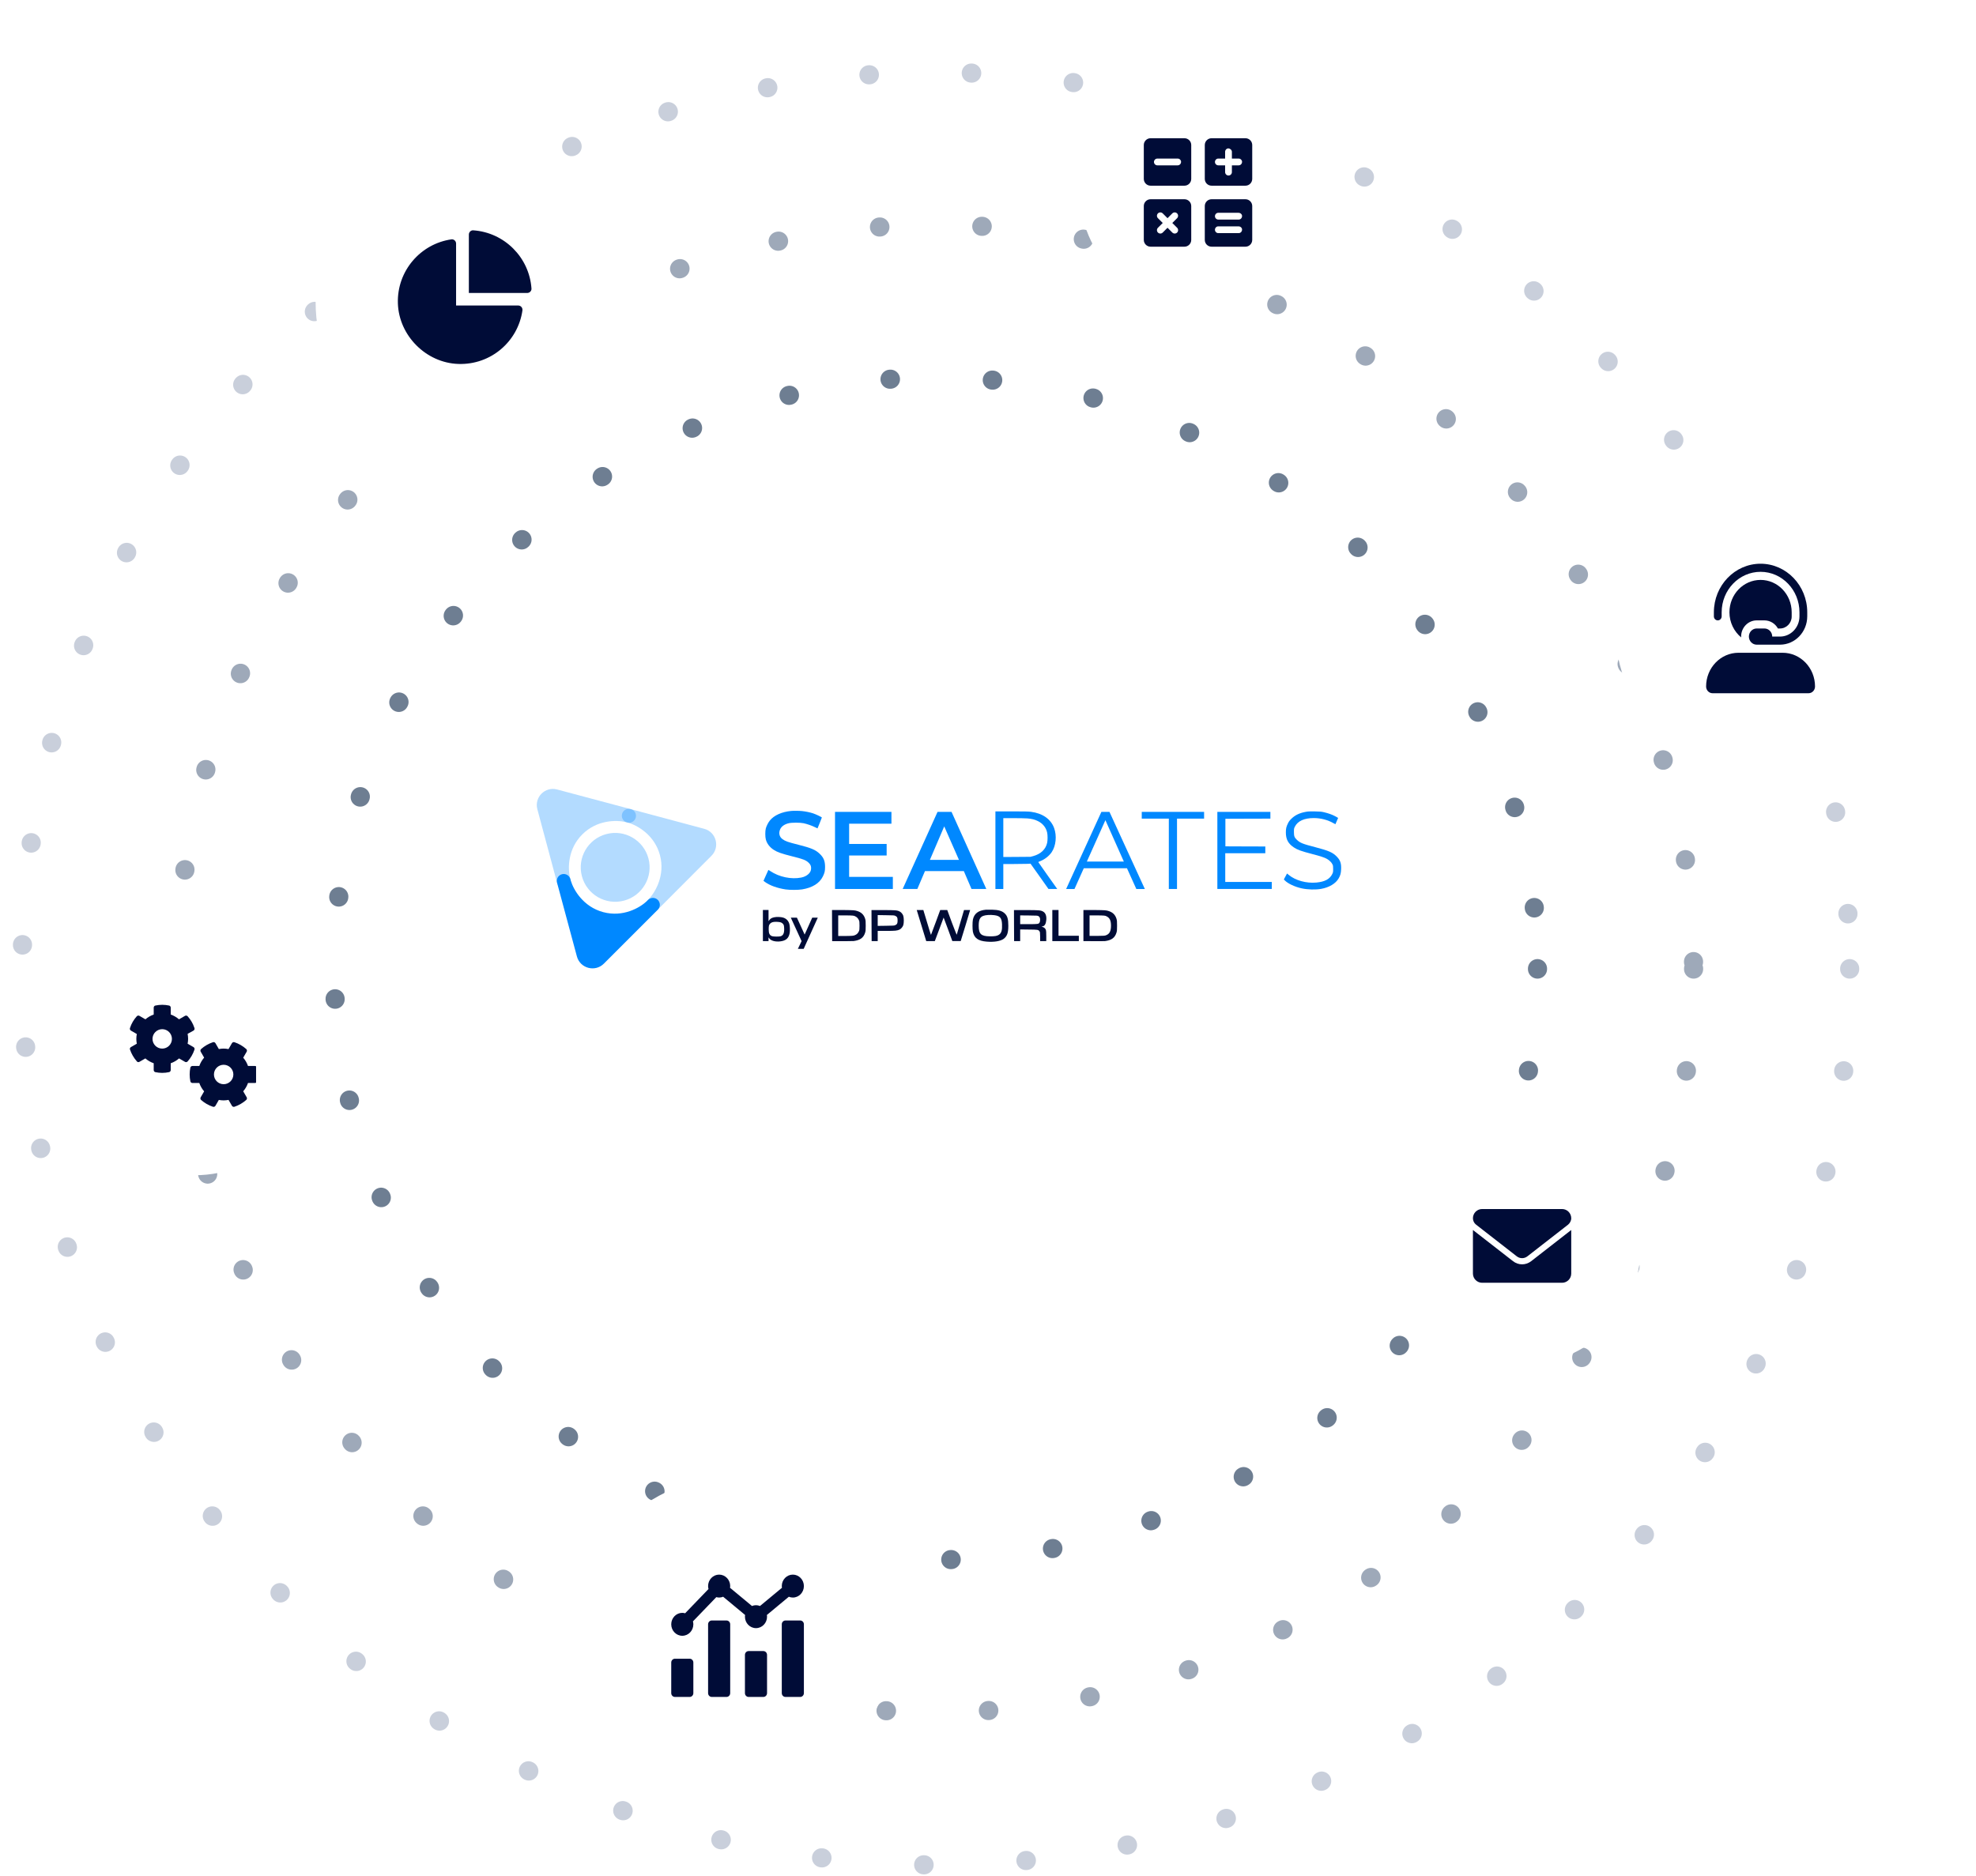 <svg width="357" height="339" viewBox="0 0 357 339" fill="none" xmlns="http://www.w3.org/2000/svg">
<ellipse cx="169.088" cy="175.04" rx="136.889" ry="134.392" stroke="#9EA9B9" stroke-width="3.454" stroke-linecap="round" stroke-dasharray="0.08 18.42"/>
<ellipse cx="169.089" cy="175.04" rx="108.688" ry="106.825" stroke="#6E7E92" stroke-width="3.454" stroke-linecap="round" stroke-dasharray="0.08 18.42"/>
<ellipse cx="169.089" cy="175.04" rx="165.089" ry="161.96" stroke="#C9CFDB" stroke-width="3.454" stroke-linecap="round" stroke-dasharray="0.08 18.42"/>
<g clip-path="url(#clip0_8656_17678)">
<g clip-path="url(#clip1_8656_17678)">
<path opacity="0.3" fill-rule="evenodd" clip-rule="evenodd" d="M97.082 146.234C96.501 144.069 98.481 142.087 100.646 142.665L113.646 146.132C113.773 146.162 113.895 146.195 114.011 146.229C114.665 146.425 115.041 147.109 114.856 147.765C114.67 148.422 113.992 148.808 113.333 148.632L113.035 148.553C111.358 148.159 107.842 148.143 105.199 150.786C102.571 153.414 102.582 156.894 102.975 158.576L103.062 158.901C103.238 159.56 102.854 160.238 102.198 160.425C101.543 160.612 100.858 160.238 100.661 159.586C100.623 159.46 100.587 159.327 100.554 159.188L97.082 146.234Z" fill="#0088FF"/>
<path opacity="0.3" d="M112.753 162.746C109.434 163.636 106.022 161.666 105.133 158.347C104.243 155.027 106.213 151.616 109.533 150.726C112.852 149.837 116.264 151.807 117.153 155.126C118.043 158.445 116.073 161.857 112.753 162.746Z" fill="#0088FF"/>
<path opacity="0.3" fill-rule="evenodd" clip-rule="evenodd" d="M127.231 149.772C129.396 150.352 130.123 153.057 128.54 154.643L119.038 164.168C118.948 164.263 118.858 164.352 118.77 164.436C118.275 164.904 117.494 164.888 117.018 164.399C116.542 163.91 116.547 163.13 117.029 162.646L117.246 162.429C118.426 161.173 120.198 158.136 119.23 154.525C118.269 150.936 115.249 149.205 113.596 148.704L113.271 148.617C112.613 148.441 112.217 147.769 112.383 147.108C112.549 146.446 113.215 146.04 113.879 146.196C114.007 146.226 114.14 146.261 114.277 146.302L127.231 149.772Z" fill="#0088FF"/>
<path fill-rule="evenodd" clip-rule="evenodd" d="M109.1 174.136C107.515 175.721 104.809 174.997 104.227 172.833L100.729 159.841C100.692 159.716 100.659 159.594 100.631 159.476C100.473 158.812 100.877 158.145 101.539 157.977C102.2 157.809 102.874 158.204 103.051 158.863L103.131 159.16C103.628 160.809 105.373 163.862 108.983 164.83C112.573 165.791 115.582 164.042 116.842 162.861L117.08 162.623C117.562 162.141 118.341 162.135 118.831 162.609C119.321 163.083 119.34 163.863 118.873 164.36C118.783 164.456 118.686 164.553 118.582 164.652L109.1 174.136Z" fill="#0088FF"/>
</g>
<path d="M142.927 146.544C141.245 146.707 139.854 147.332 139.1 148.258C138.799 148.624 138.478 149.249 138.355 149.712C138.233 150.17 138.233 151.238 138.361 151.695C138.569 152.458 139.054 153.094 139.803 153.582C140.43 153.988 141.225 154.268 143.049 154.726C145.098 155.234 145.598 155.428 146.087 155.895C146.454 156.246 146.571 156.531 146.535 157.004C146.5 157.4 146.367 157.66 146.041 157.965C145.725 158.26 145.277 158.478 144.762 158.58C142.978 158.941 140.771 158.484 139.186 157.421C138.992 157.294 138.829 157.192 138.824 157.197C138.819 157.207 138.615 157.655 138.376 158.194L137.938 159.175L138.233 159.394C139.079 160.009 140.425 160.497 141.933 160.726C142.708 160.838 144.201 160.838 144.915 160.721C146.775 160.416 148.059 159.618 148.666 158.382C148.987 157.731 149.063 157.385 149.063 156.653C149.058 155.575 148.808 154.965 148.08 154.273C147.325 153.561 146.551 153.236 144.278 152.661C142.321 152.168 141.903 152.021 141.373 151.639C140.797 151.227 140.639 150.536 140.96 149.839C141.199 149.32 141.74 148.944 142.509 148.761C143.065 148.629 144.558 148.634 145.169 148.761C145.812 148.898 146.653 149.188 147.203 149.463C147.468 149.6 147.692 149.702 147.697 149.697C147.728 149.661 148.482 147.775 148.482 147.734C148.482 147.658 147.381 147.134 146.877 146.971C146.311 146.788 145.557 146.636 144.904 146.564C144.446 146.514 143.34 146.503 142.927 146.544Z" fill="#0088FF"/>
<path d="M235.913 146.706C234.791 146.909 233.966 147.306 233.308 147.957C232.982 148.277 232.855 148.455 232.687 148.796C232.396 149.39 232.314 149.731 232.314 150.397C232.309 151.663 232.727 152.452 233.772 153.143C234.424 153.575 235.082 153.809 237.11 154.338C238.527 154.704 239.358 154.979 239.745 155.213C240.184 155.472 240.556 155.833 240.714 156.159C240.846 156.423 240.856 156.494 240.856 157.033C240.856 157.593 240.846 157.633 240.688 157.959C240.24 158.864 239.338 159.347 237.814 159.484C236.009 159.652 234.042 159.103 232.834 158.101L232.529 157.847L232.355 158.167C232.258 158.34 232.131 158.584 232.065 158.706L231.953 158.925L232.1 159.077C232.651 159.657 233.94 160.267 235.174 160.532C236.285 160.771 237.671 160.806 238.706 160.623C240.138 160.364 241.3 159.672 241.84 158.752C242.161 158.208 242.273 157.796 242.299 157.059C242.334 156.011 242.151 155.467 241.549 154.836C240.816 154.053 240.092 153.733 237.595 153.082C235.372 152.508 234.898 152.319 234.328 151.785C233.864 151.348 233.772 151.114 233.772 150.346C233.772 149.762 233.777 149.721 233.935 149.401C234.445 148.368 235.617 147.829 237.36 147.829C238.634 147.829 239.903 148.165 240.943 148.77C241.111 148.872 241.259 148.943 241.269 148.938C241.274 148.928 241.386 148.674 241.514 148.368C241.638 148.073 241.756 147.807 241.756 147.807C241.756 147.807 241.503 147.645 241.132 147.453C240.627 147.189 239.975 146.96 239.205 146.777C238.731 146.665 238.522 146.645 237.544 146.629C236.616 146.614 236.336 146.629 235.913 146.706Z" fill="#0088FF"/>
<path d="M150.862 153.678V160.645H156.086H161.31V159.552V158.458H157.36H153.411V156.526V154.594H156.8H160.189V153.551V152.509H156.8H153.411V150.678V148.848H157.233H161.055V147.78V146.712H155.959H150.862V153.678Z" fill="#0088FF"/>
<path d="M163.084 160.645L165.735 160.645L167.111 157.416H174.134L175.52 160.645H178.194L171.912 146.712H169.384L163.084 160.645ZM173.252 155.384H168.003L170.592 149.336L173.252 155.384Z" fill="#0088FF"/>
<path d="M179.839 153.59V160.646H181.266V158.345V156.133H183.192C184.257 156.133 185.363 156.117 185.654 156.102L186.184 156.072L187.779 158.314L189.426 160.644H191.011C191.011 160.644 189.755 158.872 189.155 158.029C188.294 156.819 187.585 155.812 187.585 155.792C187.585 155.766 187.728 155.695 187.906 155.629C188.732 155.319 189.553 154.673 190.016 153.977C190.781 152.838 190.959 151.032 190.445 149.634C189.853 148.017 188.37 146.975 186.276 146.7C185.817 146.639 185.073 146.624 182.764 146.624H179.839V153.59ZM185.613 147.895C186.434 147.961 186.933 148.088 187.529 148.383C188.406 148.815 188.997 149.558 189.191 150.473C189.288 150.921 189.288 151.841 189.191 152.288C188.941 153.463 188.039 154.327 186.678 154.699L186.184 154.831L183.727 154.851L181.266 154.866V151.358V147.844H183.121C184.135 147.844 185.261 147.87 185.613 147.895Z" fill="#0088FF"/>
<path d="M192.616 160.647H194.125L195.807 156.895H203.605L205.297 160.647H206.836C206.836 160.647 202.575 151.358 200.445 146.712H198.987L192.616 160.647ZM203.044 155.692H196.357L199.711 148.212L203.044 155.692Z" fill="#0088FF"/>
<path d="M206.278 147.322V147.932H208.724H211.17V154.289V160.645H211.909H212.648V154.289V147.932H215.095H217.541V147.322V146.712H211.909H206.278V147.322Z" fill="#0088FF"/>
<path d="M219.937 153.678V160.645H224.855H229.773V160.009V159.374H225.568H221.364V156.78V154.187H224.982H228.601V153.577V152.966L224.998 152.956L221.389 152.941V150.449V147.958L225.456 147.943L229.518 147.932V147.322V146.712H224.728H219.937V153.678Z" fill="#0088FF"/>
<path d="M178.145 164.387C176.758 164.514 176.004 165.083 175.77 166.182C175.678 166.624 175.678 167.936 175.77 168.378C176.014 169.523 176.728 170.036 178.262 170.158C179.602 170.27 180.769 170.077 181.335 169.65C181.957 169.182 182.171 168.577 182.171 167.28C182.171 166.06 182.003 165.5 181.498 165.038C181.019 164.595 180.372 164.412 179.19 164.387C178.741 164.377 178.272 164.377 178.145 164.387ZM179.623 165.378C180.673 165.505 180.989 165.877 181.034 167.026C181.085 168.089 180.927 168.612 180.484 168.912C180.148 169.136 179.73 169.212 178.858 169.202C177.248 169.192 176.82 168.79 176.82 167.28C176.82 166.217 177.044 165.729 177.645 165.505C178.078 165.338 178.904 165.287 179.623 165.378Z" fill="#000C37"/>
<path d="M137.831 170.061H138.34H138.85V169.721V169.385L138.998 169.588C139.303 170.005 140.073 170.214 140.95 170.117C142.005 169.995 142.509 169.543 142.677 168.566C142.749 168.139 142.713 167.29 142.601 166.934C142.423 166.359 142.045 165.983 141.475 165.81C141.072 165.688 140.313 165.663 139.879 165.759C139.436 165.851 139.196 165.988 138.998 166.263L138.85 166.466V164.438H137.831V170.061ZM141.092 166.69C141.337 166.787 141.536 166.99 141.612 167.209C141.648 167.31 141.673 167.621 141.678 167.9C141.678 168.683 141.485 169.06 141.001 169.197C140.725 169.273 139.732 169.258 139.497 169.177C139.049 169.014 138.886 168.704 138.88 168.002C138.875 167.376 138.916 167.158 139.089 166.96C139.263 166.751 139.477 166.644 139.818 166.598C140.19 166.548 140.868 166.598 141.092 166.69Z" fill="#000C37"/>
<path d="M150.327 167.265L150.342 170.077C151.377 170.087 153.976 170.082 154.231 170.052C155.403 169.899 156.009 169.462 156.295 168.557C156.392 168.236 156.407 168.089 156.407 167.28C156.407 166.472 156.392 166.324 156.295 166.004C156.066 165.282 155.592 164.834 154.822 164.611C154.435 164.499 154.333 164.468 152.365 164.448H150.317L150.327 167.265ZM154.475 165.567C154.797 165.714 155.016 165.933 155.169 166.263C155.27 166.492 155.286 166.594 155.286 167.28C155.286 167.967 155.27 168.068 155.169 168.297C155.011 168.643 154.786 168.862 154.45 168.994C154.185 169.101 154.068 169.126 152.804 169.141H151.438V167.28V165.419H152.829C154.149 165.434 154.226 165.455 154.475 165.567Z" fill="#000C37"/>
<path d="M157.462 167.265L157.477 170.061H158.573V168.221H160.117C161.748 168.221 162.13 168.18 162.538 167.972C162.808 167.834 163.083 167.504 163.195 167.184C163.323 166.812 163.318 165.856 163.19 165.48C163.078 165.16 162.818 164.85 162.533 164.707C162.105 164.489 161.778 164.458 159.551 164.458H157.451L157.462 167.265ZM161.753 165.5C162.094 165.673 162.166 165.821 162.166 166.339C162.166 166.858 162.094 167.006 161.753 167.179C161.569 167.27 161.432 167.28 160.066 167.295L158.573 167.316V166.339V165.363L160.066 165.384C161.427 165.399 161.569 165.409 161.753 165.5Z" fill="#000C37"/>
<path d="M165.626 164.453C165.626 164.453 167.157 169.483 167.34 170.063L168.893 170.063L169.688 167.946L170.483 165.81C170.784 166.594 171.074 167.382 171.365 168.17L172.055 170.059H173.567L174.423 167.28L175.274 164.447C174.905 164.447 174.537 164.44 174.168 164.447C174.148 164.467 173.852 165.505 173.506 166.695L172.848 168.917C172.828 168.953 171.977 166.721 171.977 166.721L171.141 164.453H169.866L169.051 166.67C168.603 167.885 168.22 168.907 168.2 168.938C168.185 168.968 167.698 167.387 167.451 166.543L166.819 164.453H165.626Z" fill="#000C37"/>
<path d="M183.202 167.265L183.217 170.061H184.313V169.035V167.956L185.857 167.977C187.529 167.992 187.59 168.002 187.799 168.287C187.896 168.419 187.906 168.516 187.921 169.268V170.061H189.027V169.162C189.027 168.536 189.007 168.185 188.961 168.053C188.864 167.779 188.64 167.58 188.344 167.504C188.262 167.483 188.166 167.447 188.166 167.447C188.166 167.447 188.166 167.447 188.377 167.399C188.785 167.323 188.981 166.858 189.032 166.228C189.093 165.511 188.9 164.987 188.472 164.738C188.044 164.489 187.743 164.458 185.368 164.458H183.192L183.202 167.265ZM187.626 165.556C187.748 165.622 187.824 165.724 187.87 165.861C187.957 166.106 187.921 166.553 187.804 166.731C187.636 166.98 187.498 167.001 185.842 167.001H184.313V166.207V165.419L185.883 165.434C187.35 165.45 187.457 165.455 187.626 165.556Z" fill="#000C37"/>
<path d="M190.121 167.244V170.066H192.516H194.912V169.1H193.077H191.242V166.761V164.443H190.682H190.121V167.244Z" fill="#000C37"/>
<path d="M195.739 167.265V170.062C195.739 170.062 199.386 170.093 199.641 170.062C200.813 169.91 201.419 169.462 201.705 168.556C201.802 168.236 201.817 168.089 201.817 167.28C201.817 166.472 201.802 166.324 201.705 166.004C201.475 165.282 201.001 164.834 200.232 164.611C199.845 164.499 199.743 164.468 197.775 164.448H195.739V167.265ZM199.88 165.566C200.482 165.846 200.721 166.329 200.721 167.28C200.721 168.241 200.466 168.755 199.86 168.994C199.595 169.101 199.478 169.111 198.214 169.126H196.848V167.28V165.419H198.239C199.559 165.434 199.636 165.455 199.88 165.566Z" fill="#000C37"/>
<path d="M142.875 165.83L144.822 170.071L144.15 171.462H145.2L147.748 165.83H146.744L145.373 168.881L143.976 165.83H142.875Z" fill="#000C37"/>
</g>
<g filter="url(#filter0_d_8656_17678)">
<ellipse cx="35.137" cy="187.117" rx="21.881" ry="21.893" fill="white"/>
<g clip-path="url(#clip2_8656_17678)">
<path d="M34.958 185.85L33.898 185.239C33.953 184.954 33.986 184.665 33.986 184.369C33.986 184.066 33.953 183.773 33.898 183.455L34.958 182.873C35.115 182.783 35.193 182.592 35.136 182.42C34.87 181.59 34.446 180.895 33.901 180.28C33.828 180.198 33.726 180.155 33.62 180.155C33.552 180.155 33.484 180.173 33.422 180.208L32.341 180.833C31.902 180.457 31.402 180.163 30.846 179.968V178.721C30.846 178.54 30.721 178.379 30.544 178.342C30.145 178.259 29.732 178.21 29.308 178.21C28.883 178.21 28.471 178.259 28.072 178.343C27.895 178.38 27.77 178.541 27.77 178.721V179.968C27.213 180.163 26.711 180.457 26.273 180.833L25.192 180.208C25.131 180.173 25.062 180.155 24.994 180.155C24.888 180.155 24.787 180.198 24.714 180.281C24.169 180.896 23.744 181.59 23.479 182.42C23.422 182.592 23.5 182.782 23.657 182.873L24.718 183.487C24.663 183.773 24.63 184.066 24.63 184.369C24.63 184.667 24.664 184.956 24.717 185.238L23.657 185.85C23.5 185.941 23.422 186.132 23.479 186.271C23.744 187.069 24.165 187.795 24.71 188.411C24.784 188.527 24.888 188.567 24.994 188.567C25.062 188.567 25.131 188.55 25.192 188.514L26.263 187.898C26.703 188.279 27.21 188.575 27.77 188.771V190.003C27.77 190.184 27.895 190.343 28.072 190.38C28.471 190.461 28.884 190.512 29.308 190.512C29.732 190.512 30.144 190.461 30.543 190.377C30.72 190.34 30.845 190.182 30.845 190.001V188.772C31.405 188.576 31.912 188.279 32.352 187.898L33.423 188.516C33.484 188.551 33.553 188.569 33.621 188.569C33.727 188.569 33.827 188.524 33.901 188.441C34.446 187.825 34.871 187.103 35.136 186.304C35.195 186.132 35.115 185.941 34.958 185.85ZM29.308 186.124C28.339 186.124 27.553 185.338 27.553 184.369C27.553 183.4 28.339 182.614 29.308 182.614C30.276 182.614 31.062 183.4 31.062 184.369C31.062 185.338 30.276 186.124 29.308 186.124ZM46.43 189.565C46.393 189.388 46.232 189.264 46.051 189.264H44.805C44.611 188.707 44.317 188.204 43.941 187.766L44.565 186.684C44.601 186.622 44.618 186.553 44.618 186.485C44.618 186.38 44.576 186.279 44.493 186.205C43.878 185.66 43.153 185.234 42.355 184.969C42.183 184.912 41.992 184.991 41.901 185.148L41.289 186.21C40.97 186.154 40.677 186.121 40.407 186.121C40.109 186.121 39.821 186.155 39.539 186.208L38.927 185.148C38.836 184.991 38.645 184.912 38.474 184.969C37.676 185.235 36.95 185.656 36.335 186.202C36.252 186.275 36.21 186.38 36.21 186.485C36.21 186.553 36.227 186.622 36.263 186.684L36.881 187.755C36.501 188.196 36.204 188.703 36.008 189.263H34.775C34.594 189.263 34.428 189.388 34.391 189.564C34.307 189.964 34.267 190.377 34.267 190.801C34.267 191.226 34.31 191.639 34.394 192.038C34.428 192.216 34.596 192.341 34.775 192.341H36.006C36.202 192.902 36.499 193.409 36.88 193.849L36.261 194.921C36.226 194.982 36.208 195.051 36.208 195.119C36.208 195.225 36.246 195.329 36.329 195.402C36.944 195.948 37.674 196.37 38.472 196.635C38.644 196.692 38.834 196.613 38.925 196.456L39.537 195.396C39.819 195.449 40.107 195.482 40.407 195.482C40.709 195.482 41.003 195.448 41.289 195.393L41.902 196.455C41.992 196.612 42.183 196.691 42.355 196.634C43.153 196.368 43.879 195.942 44.494 195.397C44.576 195.323 44.618 195.223 44.618 195.117C44.618 195.049 44.601 194.981 44.566 194.919L43.941 193.837C44.317 193.399 44.611 192.896 44.806 192.339H46.051C46.232 192.339 46.393 192.214 46.431 192.037C46.514 191.639 46.562 191.226 46.562 190.801C46.562 190.377 46.514 189.964 46.43 189.565ZM40.407 192.557C39.438 192.557 38.653 191.771 38.653 190.801C38.653 189.832 39.438 189.046 40.407 189.046C41.376 189.046 42.161 189.832 42.161 190.801C42.161 191.771 41.375 192.557 40.407 192.557Z" fill="#000C37"/>
</g>
</g>
<g filter="url(#filter1_d_8656_17678)">
<ellipse cx="83.952" cy="51.261" rx="26.931" ry="26.946" fill="white"/>
<g clip-path="url(#clip3_8656_17678)">
<path d="M93.628 51.842H82.4V40.648C82.4 40.194 82.005 39.829 81.557 39.888C75.987 40.684 71.69 45.585 71.885 51.469C72.079 57.278 76.964 62.208 82.811 62.402C88.692 62.596 93.591 58.339 94.388 52.724C94.449 52.238 94.081 51.842 93.628 51.842ZM85.498 38.254C85.068 38.225 84.707 38.59 84.707 39.021L84.707 49.576L95.256 49.576C95.686 49.576 96.051 49.209 96.022 48.784C95.632 43.146 91.129 38.643 85.498 38.254Z" fill="#000C37"/>
</g>
</g>
<g filter="url(#filter2_d_8656_17678)">
<ellipse cx="216.081" cy="31.051" rx="21.04" ry="21.051" fill="white"/>
<g clip-path="url(#clip4_8656_17678)">
<path d="M213.994 32.639H207.873C207.199 32.639 206.648 33.19 206.648 33.864V39.989C206.648 40.664 207.199 41.214 207.873 41.214H213.994C214.668 41.214 215.218 40.664 215.218 39.989V33.864C215.218 33.191 214.668 32.639 213.994 32.639ZM212.667 37.792C212.905 38.03 212.905 38.42 212.667 38.658C212.429 38.896 212.039 38.896 211.801 38.658L210.933 37.792L210.068 38.658C209.83 38.896 209.441 38.896 209.203 38.658C208.965 38.419 208.965 38.03 209.203 37.792L210.068 36.927L209.202 36.061C208.964 35.823 208.964 35.433 209.202 35.195C209.44 34.957 209.83 34.957 210.068 35.195L210.933 36.062L211.799 35.196C212.037 34.957 212.426 34.957 212.664 35.196C212.902 35.434 212.902 35.823 212.664 36.062L211.798 36.927L212.667 37.792ZM225.013 32.639H218.891C218.217 32.639 217.667 33.19 217.667 33.864V39.989C217.667 40.664 218.217 41.214 218.891 41.214H225.013C225.687 41.214 226.237 40.664 226.237 39.989V33.864C226.237 33.191 225.686 32.639 225.013 32.639ZM224.401 38.117C224.401 38.485 224.125 38.764 223.788 38.764H220.112C219.779 38.764 219.503 38.489 219.503 38.152C219.503 37.815 219.779 37.539 220.081 37.539H223.756C224.125 37.539 224.401 37.815 224.401 38.117ZM224.401 35.667C224.401 36.035 224.125 36.314 223.788 36.314H220.113C219.779 36.314 219.503 36.039 219.503 35.702C219.503 35.365 219.779 35.089 220.081 35.089H223.757C224.125 35.089 224.401 35.365 224.401 35.667ZM225.013 21.614H218.891C218.217 21.614 217.667 22.165 217.667 22.84V28.964C217.667 29.639 218.217 30.189 218.891 30.189H225.013C225.687 30.189 226.237 29.639 226.237 28.964V22.84C226.237 22.165 225.686 21.614 225.013 21.614ZM224.401 25.867C224.401 26.239 224.125 26.514 223.788 26.514H222.564V27.741C222.564 28.076 222.289 28.352 221.952 28.352C221.615 28.352 221.34 28.076 221.34 27.739V26.514H220.114C219.779 26.514 219.503 26.239 219.503 25.902C219.503 25.565 219.779 25.289 220.081 25.289H221.34V24.063C221.34 23.727 221.615 23.452 221.918 23.452C222.22 23.452 222.564 23.727 222.564 24.063V25.289H223.79C224.125 25.289 224.401 25.565 224.401 25.867ZM213.994 21.614H207.873C207.199 21.614 206.648 22.165 206.648 22.84V28.964C206.648 29.639 207.199 30.189 207.873 30.189H213.994C214.668 30.189 215.218 29.639 215.218 28.964V22.84C215.218 22.165 214.668 21.614 213.994 21.614ZM213.382 25.867C213.382 26.239 213.107 26.514 212.77 26.514H209.095C208.76 26.514 208.485 26.239 208.485 25.902C208.485 25.565 208.76 25.289 209.095 25.289H212.772C213.107 25.289 213.382 25.565 213.382 25.867Z" fill="#000C37"/>
</g>
</g>
<g filter="url(#filter3_d_8656_17678)">
<ellipse cx="317.909" cy="110.205" rx="26.089" ry="26.104" fill="white"/>
<g clip-path="url(#clip5_8656_17678)">
<path d="M310.346 108.742C310.736 108.742 311.049 108.418 311.049 108.011V107.28C311.049 103.246 314.201 99.966 318.077 99.966C321.954 99.966 325.106 103.246 325.106 107.28V108.011C325.106 110.027 323.529 111.668 321.592 111.668H320.186C320.186 110.862 319.554 110.205 318.78 110.205H317.375C316.601 110.205 315.969 110.862 315.969 111.668C315.969 112.473 316.601 113.131 317.375 113.131H321.592C324.31 113.125 326.507 110.839 326.511 108.011V107.28C326.511 102.439 322.728 98.503 318.077 98.503C313.427 98.503 309.643 102.44 309.643 107.28V108.011C309.643 108.418 309.957 108.742 310.346 108.742ZM317.375 108.742H318.78C319.785 108.742 320.712 109.3 321.212 110.203L321.592 110.205C322.756 110.205 323.7 109.222 323.7 108.052V107.28C323.7 104.046 321.185 101.429 318.077 101.429C314.97 101.429 312.455 104.046 312.455 107.28C312.455 109.125 313.295 110.753 314.58 111.827C314.572 111.768 314.563 111.727 314.563 111.668C314.563 110.05 315.82 108.742 317.375 108.742ZM322.062 114.593H314.093C310.86 114.593 308.238 117.322 308.238 120.686C308.238 121.363 308.762 121.907 309.409 121.907H326.744C327.394 121.907 327.917 121.363 327.917 120.686C327.917 117.322 325.295 114.593 322.062 114.593Z" fill="#000C37"/>
</g>
</g>
<g filter="url(#filter4_d_8656_17678)">
<ellipse cx="274.992" cy="221.777" rx="21.46" ry="21.472" fill="white"/>
<g clip-path="url(#clip6_8656_17678)">
<path d="M274.991 225.109C274.418 225.109 273.845 224.921 273.356 224.54L266.111 218.904V226.775C266.111 227.695 266.857 228.441 267.776 228.441H282.207C283.126 228.441 283.872 227.695 283.872 226.775V218.904L276.629 224.544C276.14 224.922 275.564 225.109 274.991 225.109ZM266.676 217.935L274.037 223.665C274.599 224.103 275.386 224.103 275.947 223.665L283.308 217.935C283.632 217.658 283.872 217.231 283.872 216.779C283.872 215.859 283.126 215.114 282.207 215.114H267.776C266.857 215.114 266.111 215.859 266.111 216.779C266.111 217.231 266.32 217.658 266.676 217.935Z" fill="#000C37"/>
</g>
</g>
<g filter="url(#filter5_d_8656_17678)">
<ellipse cx="132.76" cy="292.232" rx="28.756" ry="28.772" fill="white"/>
<path d="M142.517 285.178C142.742 285.269 142.984 285.324 143.24 285.324C144.343 285.324 145.237 284.396 145.237 283.251C145.237 282.107 144.343 281.179 143.24 281.179C142.137 281.179 141.243 282.107 141.243 283.251C141.243 283.356 141.258 283.457 141.273 283.558L137.306 286.85C137.081 286.759 136.838 286.705 136.583 286.705C136.327 286.705 136.085 286.759 135.859 286.85L131.893 283.558C131.908 283.457 131.923 283.356 131.923 283.251C131.923 282.107 131.029 281.179 129.926 281.179C128.823 281.179 127.929 282.107 127.929 283.251C127.929 283.436 127.959 283.612 128.003 283.782L123.78 288.164C123.616 288.119 123.446 288.087 123.269 288.087C122.166 288.087 121.271 289.015 121.271 290.159C121.271 291.304 122.166 292.231 123.269 292.231C124.372 292.231 125.266 291.304 125.266 290.159C125.266 289.975 125.235 289.799 125.192 289.629L129.415 285.247C129.579 285.292 129.748 285.324 129.926 285.324C130.182 285.324 130.424 285.269 130.649 285.178L134.616 288.471C134.601 288.572 134.586 288.673 134.586 288.778C134.586 289.922 135.48 290.85 136.583 290.85C137.686 290.85 138.581 289.922 138.581 288.778C138.581 288.673 138.565 288.572 138.551 288.472L142.517 285.178ZM137.914 294.994H135.252C134.884 294.994 134.586 295.304 134.586 295.685V302.593C134.586 302.975 134.884 303.284 135.252 303.284H137.914C138.282 303.284 138.58 302.975 138.58 302.593V295.685C138.58 295.304 138.282 294.994 137.914 294.994ZM144.572 289.468H141.909C141.541 289.468 141.243 289.777 141.243 290.159V302.593C141.243 302.975 141.541 303.284 141.909 303.284H144.572C144.939 303.284 145.237 302.975 145.237 302.593V290.159C145.237 289.777 144.939 289.468 144.572 289.468ZM131.257 289.468H128.594C128.227 289.468 127.929 289.777 127.929 290.159V302.593C127.929 302.975 128.227 303.284 128.594 303.284H131.257C131.625 303.284 131.923 302.975 131.923 302.593V290.159C131.923 289.777 131.625 289.468 131.257 289.468ZM124.6 296.376H121.937C121.569 296.376 121.271 296.685 121.271 297.067V302.593C121.271 302.975 121.569 303.284 121.937 303.284H124.6C124.968 303.284 125.266 302.975 125.266 302.593V297.067C125.266 296.685 124.968 296.376 124.6 296.376Z" fill="#000C37"/>
</g>
<defs>
<filter id="filter0_d_8656_17678" x="0.632" y="155.966" width="69.01" height="69.034" filterUnits="userSpaceOnUse" color-interpolation-filters="sRGB">
<feFlood flood-opacity="0" result="BackgroundImageFix"/>
<feColorMatrix in="SourceAlpha" type="matrix" values="0 0 0 0 0 0 0 0 0 0 0 0 0 0 0 0 0 0 127 0" result="hardAlpha"/>
<feOffset dy="3.366"/>
<feGaussianBlur stdDeviation="6.312"/>
<feColorMatrix type="matrix" values="0 0 0 0 0.228 0 0 0 0 0.439 0 0 0 0 0.75 0 0 0 0.1 0"/>
<feBlend mode="normal" in2="BackgroundImageFix" result="effect1_dropShadow_8656_17678"/>
<feBlend mode="normal" in="SourceGraphic" in2="effect1_dropShadow_8656_17678" result="shape"/>
</filter>
<filter id="filter1_d_8656_17678" x="44.398" y="15.058" width="79.109" height="79.139" filterUnits="userSpaceOnUse" color-interpolation-filters="sRGB">
<feFlood flood-opacity="0" result="BackgroundImageFix"/>
<feColorMatrix in="SourceAlpha" type="matrix" values="0 0 0 0 0 0 0 0 0 0 0 0 0 0 0 0 0 0 127 0" result="hardAlpha"/>
<feOffset dy="3.366"/>
<feGaussianBlur stdDeviation="6.312"/>
<feColorMatrix type="matrix" values="0 0 0 0 0.228 0 0 0 0 0.439 0 0 0 0 0.75 0 0 0 0.1 0"/>
<feBlend mode="normal" in2="BackgroundImageFix" result="effect1_dropShadow_8656_17678"/>
<feBlend mode="normal" in="SourceGraphic" in2="effect1_dropShadow_8656_17678" result="shape"/>
</filter>
<filter id="filter2_d_8656_17678" x="182.417" y="0.743" width="67.327" height="67.35" filterUnits="userSpaceOnUse" color-interpolation-filters="sRGB">
<feFlood flood-opacity="0" result="BackgroundImageFix"/>
<feColorMatrix in="SourceAlpha" type="matrix" values="0 0 0 0 0 0 0 0 0 0 0 0 0 0 0 0 0 0 127 0" result="hardAlpha"/>
<feOffset dy="3.366"/>
<feGaussianBlur stdDeviation="6.312"/>
<feColorMatrix type="matrix" values="0 0 0 0 0.228 0 0 0 0 0.439 0 0 0 0 0.75 0 0 0 0.1 0"/>
<feBlend mode="normal" in2="BackgroundImageFix" result="effect1_dropShadow_8656_17678"/>
<feBlend mode="normal" in="SourceGraphic" in2="effect1_dropShadow_8656_17678" result="shape"/>
</filter>
<filter id="filter3_d_8656_17678" x="279.197" y="74.844" width="77.426" height="77.455" filterUnits="userSpaceOnUse" color-interpolation-filters="sRGB">
<feFlood flood-opacity="0" result="BackgroundImageFix"/>
<feColorMatrix in="SourceAlpha" type="matrix" values="0 0 0 0 0 0 0 0 0 0 0 0 0 0 0 0 0 0 127 0" result="hardAlpha"/>
<feOffset dy="3.366"/>
<feGaussianBlur stdDeviation="6.312"/>
<feColorMatrix type="matrix" values="0 0 0 0 0.228 0 0 0 0 0.439 0 0 0 0 0.75 0 0 0 0.1 0"/>
<feBlend mode="normal" in2="BackgroundImageFix" result="effect1_dropShadow_8656_17678"/>
<feBlend mode="normal" in="SourceGraphic" in2="effect1_dropShadow_8656_17678" result="shape"/>
</filter>
<filter id="filter4_d_8656_17678" x="240.907" y="191.048" width="68.168" height="68.192" filterUnits="userSpaceOnUse" color-interpolation-filters="sRGB">
<feFlood flood-opacity="0" result="BackgroundImageFix"/>
<feColorMatrix in="SourceAlpha" type="matrix" values="0 0 0 0 0 0 0 0 0 0 0 0 0 0 0 0 0 0 127 0" result="hardAlpha"/>
<feOffset dy="3.366"/>
<feGaussianBlur stdDeviation="6.312"/>
<feColorMatrix type="matrix" values="0 0 0 0 0.228 0 0 0 0 0.439 0 0 0 0 0.75 0 0 0 0.1 0"/>
<feBlend mode="normal" in2="BackgroundImageFix" result="effect1_dropShadow_8656_17678"/>
<feBlend mode="normal" in="SourceGraphic" in2="effect1_dropShadow_8656_17678" result="shape"/>
</filter>
<filter id="filter5_d_8656_17678" x="91.38" y="254.202" width="82.76" height="82.792" filterUnits="userSpaceOnUse" color-interpolation-filters="sRGB">
<feFlood flood-opacity="0" result="BackgroundImageFix"/>
<feColorMatrix in="SourceAlpha" type="matrix" values="0 0 0 0 0 0 0 0 0 0 0 0 0 0 0 0 0 0 127 0" result="hardAlpha"/>
<feOffset dy="3.366"/>
<feGaussianBlur stdDeviation="6.312"/>
<feColorMatrix type="matrix" values="0 0 0 0 0.228 0 0 0 0 0.439 0 0 0 0 0.75 0 0 0 0.1 0"/>
<feBlend mode="normal" in2="BackgroundImageFix" result="effect1_dropShadow_8656_17678"/>
<feBlend mode="normal" in="SourceGraphic" in2="effect1_dropShadow_8656_17678" result="shape"/>
</filter>
<clipPath id="clip0_8656_17678">
<rect width="145.885" height="33.685" fill="white" transform="translate(96.449 142.028)"/>
</clipPath>
<clipPath id="clip1_8656_17678">
<rect width="33.675" height="33.694" fill="white" transform="translate(96.44 142.028)"/>
</clipPath>
<clipPath id="clip2_8656_17678">
<rect width="23.39" height="23.403" fill="white" transform="translate(22.875 175.589)"/>
</clipPath>
<clipPath id="clip3_8656_17678">
<rect width="24.145" height="24.158" fill="white" transform="translate(71.879 38.253)"/>
</clipPath>
<clipPath id="clip4_8656_17678">
<rect width="19.589" height="19.6" fill="white" transform="translate(206.648 21.614)"/>
</clipPath>
<clipPath id="clip5_8656_17678">
<rect width="22.491" height="23.403" fill="white" transform="translate(307.113 98.503)"/>
</clipPath>
<clipPath id="clip6_8656_17678">
<rect width="17.76" height="17.77" fill="white" transform="translate(266.111 212.892)"/>
</clipPath>
</defs>
</svg>
